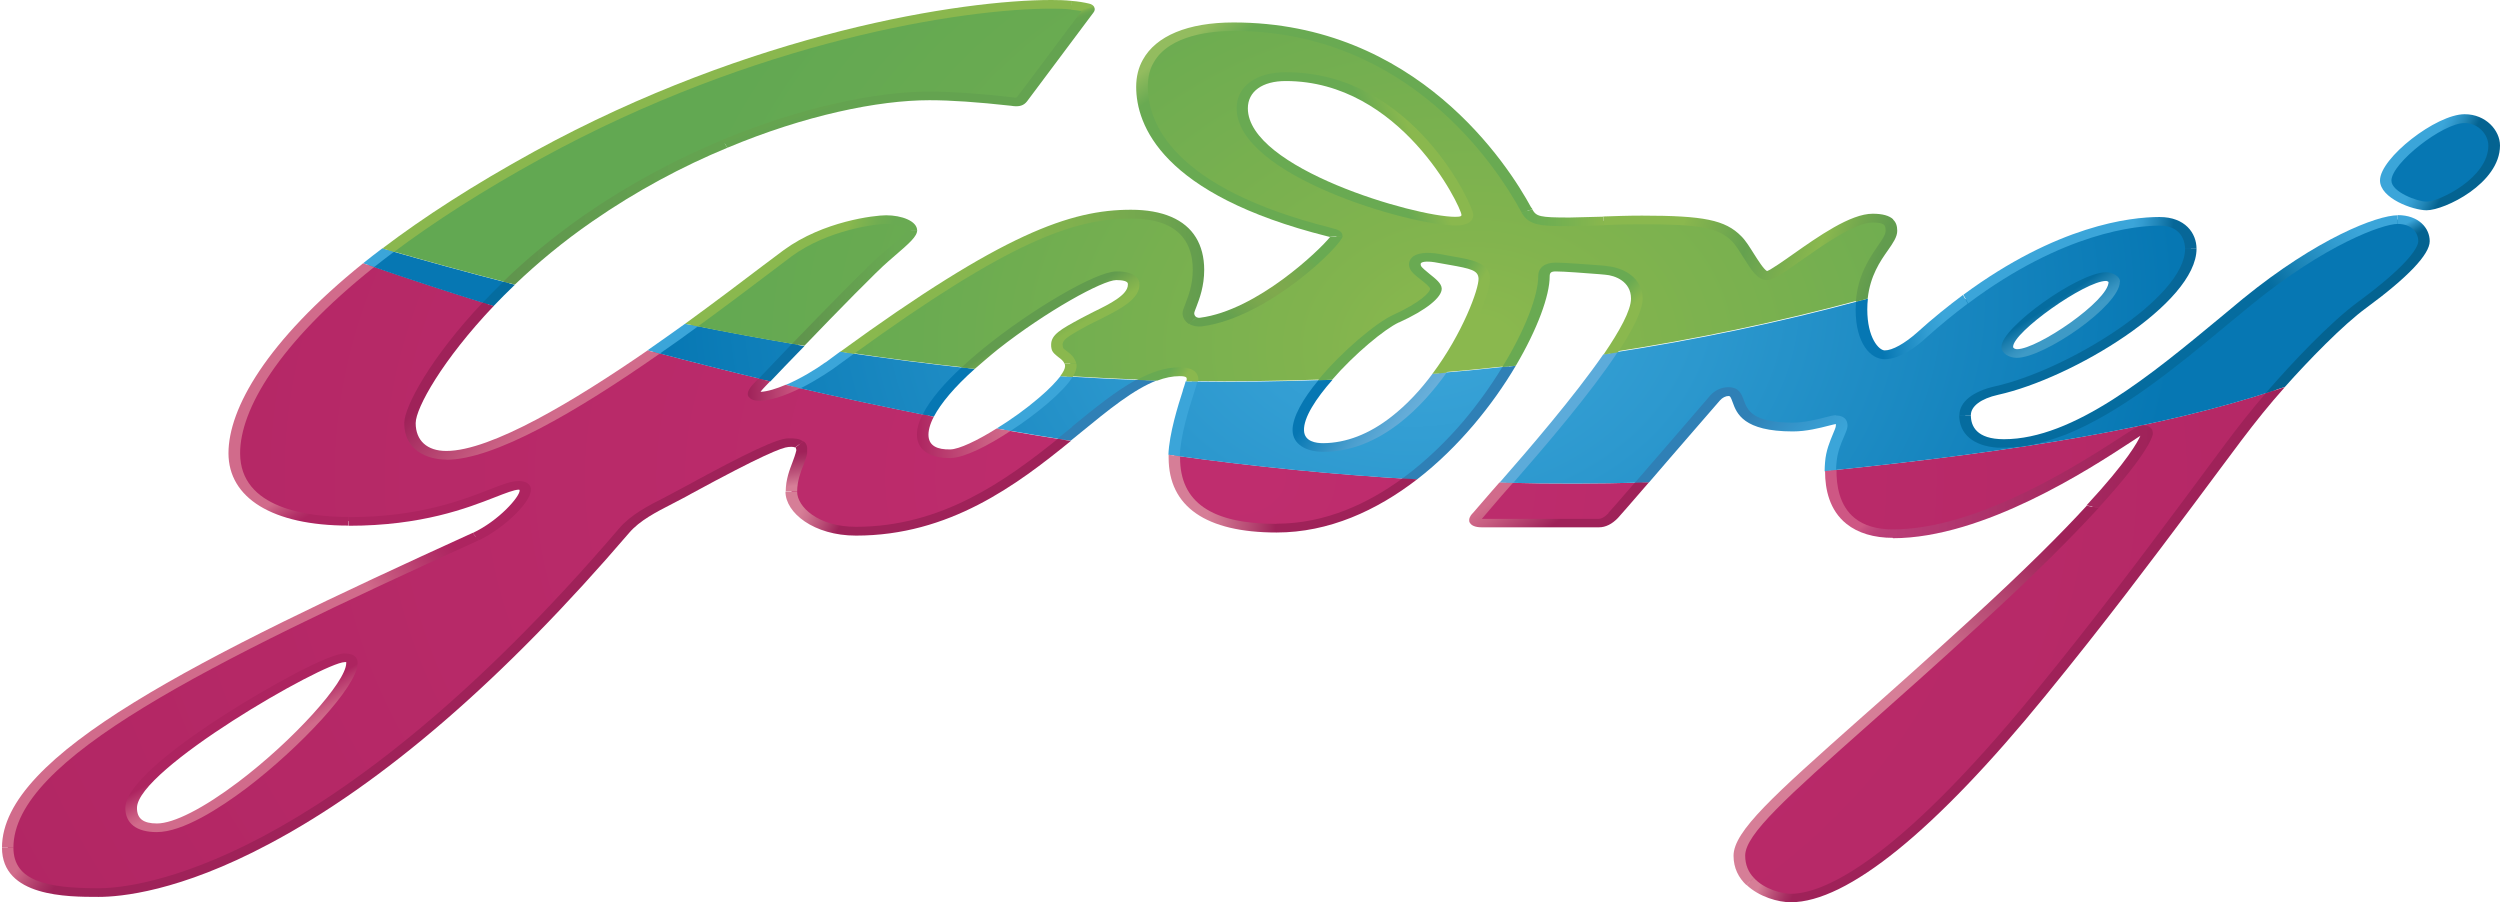 <svg width="266" height="96" viewBox="0 0 266 96" fill="none" xmlns="http://www.w3.org/2000/svg">
<path d="M101.15 48.276C98.981 48.312 98.317 47.375 98.206 46.529C98.118 45.831 98.339 45.059 98.76 44.213C94.422 43.349 89.598 42.338 84.375 41.124C82.981 41.768 81.542 42.264 80.502 42.154C80.17 42.117 79.971 41.897 80.701 41.088C80.79 40.996 81.011 40.738 81.343 40.407C77.581 39.507 73.641 38.514 69.547 37.429C61.624 42.908 52.484 48.423 47.483 48.423C45.469 48.423 43.61 47.412 43.61 45.004C43.61 43.404 46.421 38.22 51.931 32.355C47.793 31.069 43.544 29.69 39.25 28.201C29.469 36.032 24.954 43.147 24.954 48.202C24.954 54.637 32.943 55.445 37.104 55.445C48.147 55.445 53.038 51.622 55.207 51.622C57.375 51.622 53.923 55.519 50.626 57.082C23.294 69.546 0.832 80.263 0.832 90.191C0.832 94.676 6.342 94.971 10.525 94.971C14.707 94.971 35.156 93.004 66.471 56.438C67.932 54.728 70.366 53.736 72.668 52.467C74.991 51.217 82.427 47.099 83.932 47.099C85.393 47.099 85.349 47.577 85.304 48.074C85.216 48.791 84.22 50.39 84.22 52.32C84.22 54.251 86.831 56.53 91.103 56.53C100.619 56.53 107.568 51.419 113.255 46.805C111.374 46.511 109.205 46.162 106.837 45.739C104.58 47.191 102.345 48.276 101.172 48.294L101.15 48.276ZM16.677 88.077C14.796 88.077 13.955 87.305 13.955 85.963C13.955 81.569 34.249 70.005 36.661 69.987C37.281 69.987 37.458 70.171 37.458 70.538C37.48 74.068 22.652 88.077 16.699 88.077H16.677ZM124.918 48.699C124.918 51.787 126.268 56.199 135.806 56.199C141.074 56.199 145.898 54.067 149.992 50.96C142.003 50.482 133.638 49.673 124.918 48.46C124.918 48.533 124.918 48.607 124.918 48.68V48.699ZM194.763 50.077C194.74 52.669 195.581 56.788 201.402 56.788C212.888 56.788 227.184 45.812 227.87 45.72C228.335 45.665 228.423 45.812 228.423 46.162C228.423 46.548 226.808 50.905 209.988 66.292C193.169 81.679 185.047 87.709 185.047 91.018C185.047 94.327 188.787 95.54 190.513 95.54C192.24 95.54 199.587 95.228 217.07 73.829C229.53 58.552 235.439 49.121 242.056 41.511C230.105 45.445 215.056 47.982 194.763 50.059V50.077ZM160.261 51.383C159.021 52.817 157.959 54.011 157.229 54.857C157.229 54.857 156.344 55.666 157.672 55.666H170.131C170.662 55.666 171.193 55.335 171.636 54.857C171.791 54.692 173.052 53.221 174.69 51.346C170.043 51.474 165.218 51.493 160.261 51.364V51.383Z" fill="url(#paint0_radial_650_463)"/>
<path d="M253.851 19.193C253.851 17.023 259.649 12.611 262.261 12.611C264.12 12.611 265.403 14.119 265.403 15.479C265.403 19.193 259.871 21.913 258.189 21.913C257.104 21.913 253.851 20.811 253.851 19.193ZM90.128 37.521C94.377 38.146 98.693 38.716 103.008 39.176C101.105 40.922 99.556 42.669 98.759 44.231C94.422 43.367 89.597 42.356 84.374 41.143C86.034 40.371 87.606 39.36 88.225 38.9C88.867 38.422 89.487 37.963 90.106 37.521H90.128ZM257.923 25.664C257.923 26.583 256.595 28.587 251.395 32.411C248.628 34.433 244.733 38.477 242.1 41.511C230.149 45.445 215.1 47.982 194.806 50.059C194.806 49.747 194.806 49.452 194.829 49.195C195.006 47.265 195.979 45.868 195.979 45.261C195.979 44.967 195.913 44.617 195.382 44.617C194.851 44.617 192.815 45.408 190.779 45.408C183.498 45.408 185.888 41.658 183.918 41.658C183.387 41.658 182.856 41.915 182.502 42.319C182.28 42.595 177.832 47.743 174.712 51.346C170.064 51.475 165.24 51.493 160.283 51.364C163.669 47.467 168.405 41.952 171.392 37.558C180.377 36.179 189.34 34.323 198.148 31.933C198.126 32.245 198.104 32.558 198.104 32.907C198.104 36.124 199.432 37.724 200.56 37.724C201.645 37.724 203.105 36.896 204.455 35.665C216.561 24.763 226.276 23.531 229.773 23.531C232.163 23.531 233.115 25.039 233.115 26.454C233.115 31.841 220.5 39.746 212.445 41.547C210.254 42.025 209.103 43.055 209.103 44.158C209.103 45.665 210.077 47.173 213.241 47.173C221.784 47.173 231.233 38.514 239.112 32.08C246.99 25.645 253.253 23.348 255.112 23.348C256.971 23.348 257.901 24.487 257.901 25.645L257.923 25.664ZM213.595 36.878C213.595 37.319 214.104 37.595 214.613 37.595C217.114 37.595 224.97 32.227 224.97 29.966C224.97 29.635 224.461 29.414 224.085 29.414C221.452 29.414 213.595 35.113 213.595 36.878ZM113.498 40.058C116.309 40.224 119.12 40.371 121.974 40.463C119.297 41.731 116.486 44.195 113.255 46.787C111.374 46.493 109.205 46.143 106.837 45.721C109.603 43.956 112.436 41.639 113.52 40.058H113.498ZM160.57 38.992C158.092 43.128 154.462 47.614 150.036 50.978C142.047 50.5 133.682 49.691 124.962 48.478C125.028 45.684 126.533 41.658 126.821 40.591C131.513 40.665 136.249 40.591 141.029 40.426C139.347 42.411 138.086 44.434 138.152 45.812C138.196 46.952 139.214 47.614 140.808 47.596C145.92 47.596 150.191 43.827 153.179 39.691C155.635 39.488 158.114 39.249 160.57 38.974V38.992ZM41.33 26.62C45.425 27.796 49.718 28.991 54.188 30.131C53.392 30.885 52.661 31.639 51.931 32.392C47.792 31.105 43.543 29.727 39.25 28.238C39.914 27.704 40.622 27.171 41.33 26.62ZM84.95 36.694C83.445 38.257 82.117 39.636 81.365 40.426C77.602 39.525 73.663 38.532 69.569 37.448C70.963 36.474 72.313 35.517 73.619 34.58C77.337 35.334 81.121 36.032 84.95 36.676V36.694Z" fill="url(#paint1_radial_650_463)"/>
<path d="M96.967 24.524C96.967 23.898 95.772 23.365 94.289 23.365C93.028 23.365 87.827 24.009 83.821 26.932C82.383 27.98 78.466 31.068 73.575 34.598C77.293 35.352 81.077 36.05 84.906 36.694C88.358 33.127 92.829 28.568 94.001 27.538C95.949 25.884 96.945 25.075 96.945 24.524H96.967ZM107.922 10.828C108.386 10.883 108.541 10.828 108.74 10.57C109.006 10.221 115.822 1.121 115.822 1.121C115.933 0.974 115.867 0.864 115.712 0.827C115.557 0.79 114.362 0.459 111.883 0.459C101.703 0.459 79.528 4.265 57.198 16.49C50.957 19.909 45.668 23.329 41.308 26.601C45.403 27.777 49.696 28.973 54.166 30.112C56.578 27.796 59.389 25.443 62.62 23.182C75.213 14.449 89.819 10.166 98.892 10.166C102.699 10.166 107.236 10.736 107.922 10.809V10.828ZM199.255 23.2C195.847 23.2 189.208 29.322 188.012 29.322C187.039 29.322 185.91 26.527 184.804 25.406C183.21 23.788 180.997 23.402 174.734 23.402C171.614 23.402 169.799 23.604 166.988 23.604C163.802 23.604 163.049 23.512 162.452 22.446C161.854 21.398 152.515 2.849 131.225 2.849C126.489 2.849 121.488 4.412 121.488 9.228C121.488 14.045 125.316 20.663 141.427 24.707C141.826 24.818 142.224 24.855 142.224 25.093C142.224 25.608 134.633 33.348 127.751 34.249C126.954 34.359 126.423 33.844 126.423 33.293C126.423 32.741 127.485 31.142 127.485 28.66C127.485 26.178 126.489 22.722 120.293 22.722C114.096 22.722 107.435 24.873 90.084 37.484C94.333 38.109 98.649 38.679 102.964 39.139C108.364 34.194 116.619 29.34 118.721 29.303C120.005 29.285 120.536 29.689 120.58 30.112C120.78 31.84 117.46 33.072 115.402 34.175C113.012 35.48 112.215 35.885 112.458 36.988C112.591 37.594 113.764 37.76 113.897 38.808C113.941 39.12 113.764 39.525 113.432 40.003C116.243 40.168 119.053 40.315 121.908 40.407C123.103 39.837 124.276 39.506 125.427 39.506C126.423 39.506 126.799 39.819 126.799 40.297C126.799 40.334 126.777 40.426 126.755 40.536C131.447 40.609 136.182 40.536 140.963 40.37C143.441 37.447 146.872 34.598 148.509 33.844C151.253 32.594 152.78 31.344 152.736 30.645C152.714 29.928 150.744 28.991 150.545 28.292C150.324 27.483 151.187 27.061 153.09 27.428C155.835 27.943 157.826 28.017 157.893 29.542C157.937 30.774 156.189 35.407 153.09 39.653C155.547 39.451 158.025 39.212 160.482 38.937C162.85 34.984 164.178 31.344 164.178 29.322C164.178 28.881 164.377 28.347 165.439 28.347C166.501 28.347 169.467 28.586 170.773 28.678C172.189 28.789 174.048 29.671 174.048 31.675C174.048 32.943 172.941 35.039 171.282 37.502C180.267 36.124 189.23 34.267 198.038 31.877C198.414 27.63 201.202 25.884 201.202 24.487C201.202 23.531 200.693 23.145 199.188 23.145L199.255 23.2ZM154.861 23.512C150.147 23.512 132.177 18.236 132.177 11.489C132.177 9.357 134.102 8.125 136.824 8.125C149.726 8.125 156.144 21.95 156.144 22.814C156.144 23.255 155.79 23.494 154.883 23.494L154.861 23.512Z" fill="url(#paint2_radial_650_463)"/>
<path d="M87.804 38.569C86.853 39.268 85.193 40.279 83.6 40.959C84.109 41.088 84.64 41.198 85.149 41.327C87.074 40.371 88.623 39.249 88.668 39.231C89.42 38.68 90.15 38.147 90.859 37.632C90.372 37.558 89.885 37.485 89.398 37.411C88.889 37.779 88.358 38.165 87.827 38.569H87.804Z" fill="#3BA5D9"/>
<path d="M195.359 44.176C195.093 44.176 194.717 44.268 194.163 44.415C193.3 44.636 191.995 44.966 190.755 44.966C186.418 44.966 185.931 43.643 185.532 42.558C185.311 41.952 185.046 41.198 183.895 41.198C183.165 41.198 182.456 41.529 181.969 42.08L179.292 45.187C177.743 46.989 175.618 49.434 173.936 51.382C174.423 51.382 174.932 51.364 175.441 51.346C176.835 49.728 178.539 47.742 180.332 45.683L183.01 42.595C183.253 42.319 183.607 42.135 183.917 42.135C184.072 42.135 184.138 42.191 184.36 42.816C184.78 43.974 185.488 45.904 190.755 45.904C192.216 45.904 193.632 45.536 194.562 45.297C194.85 45.224 195.204 45.132 195.336 45.114C195.336 45.15 195.336 45.205 195.336 45.297C195.336 45.463 195.181 45.812 195.027 46.18C194.717 46.934 194.274 47.945 194.186 49.195C194.163 49.507 194.141 49.82 194.141 50.151C194.54 50.114 194.96 50.077 195.359 50.04C195.359 49.746 195.381 49.489 195.403 49.25C195.491 48.11 195.89 47.154 196.199 46.474C196.399 45.977 196.576 45.61 196.576 45.316C196.576 44.305 195.735 44.213 195.359 44.213V44.176Z" fill="url(#paint3_linear_650_463)"/>
<path d="M152.424 39.764C151.185 41.437 149.724 43.036 148.042 44.342C145.674 46.199 143.218 47.136 140.783 47.154C140.031 47.154 138.791 46.989 138.747 45.812C138.681 44.452 140.009 42.411 141.779 40.408C141.27 40.426 140.761 40.444 140.274 40.463C138.637 42.43 137.486 44.415 137.53 45.831C137.574 47.21 138.858 48.074 140.805 48.074C143.594 48.074 146.338 47.026 148.949 44.985C150.853 43.496 152.535 41.603 153.929 39.636C153.442 39.672 152.955 39.727 152.446 39.764H152.424Z" fill="url(#paint4_linear_650_463)"/>
<path d="M98.162 44.103C98.56 44.176 98.958 44.25 99.357 44.342C100.109 42.908 101.57 41.161 103.716 39.249C103.23 39.194 102.765 39.139 102.3 39.102C100.596 40.665 99.003 42.448 98.162 44.121V44.103Z" fill="#0677B3"/>
<path d="M68.903 37.282C69.346 37.393 69.788 37.522 70.187 37.632C71.559 36.694 72.909 35.72 74.259 34.727C73.794 34.635 73.351 34.543 72.886 34.451C71.603 35.371 70.253 36.327 68.881 37.282H68.903Z" fill="#3BA5D9"/>
<path d="M112.835 40.021C112.393 40.591 111.662 41.381 110.534 42.337C109.162 43.514 107.568 44.654 106.041 45.591C106.55 45.683 107.037 45.775 107.524 45.849C109.007 44.893 110.401 43.826 111.441 42.944C112.747 41.823 113.654 40.867 114.119 40.113C113.676 40.076 113.234 40.058 112.813 40.021H112.835Z" fill="#3BA5D9"/>
<path d="M114.093 45.408C113.584 45.831 113.053 46.254 112.522 46.676C113.009 46.75 113.473 46.823 113.916 46.897C114.27 46.603 114.624 46.327 114.978 46.033C117.944 43.606 120.622 41.419 123.078 40.481C122.348 40.463 121.64 40.444 120.909 40.407C118.74 41.584 116.505 43.404 114.071 45.389L114.093 45.408Z" fill="#2F80B6"/>
<path d="M51.333 32.208C51.732 32.337 52.108 32.447 52.506 32.576C53.214 31.822 53.989 31.069 54.786 30.296C54.365 30.186 53.967 30.076 53.546 29.984C52.772 30.738 52.041 31.491 51.333 32.227V32.208Z" fill="#056C9F"/>
<path d="M209.699 44.176C209.699 43.22 210.783 42.411 212.598 42.007C220.565 40.242 233.711 32.264 233.711 26.473H232.493C232.493 31.712 219.879 39.415 212.266 41.106C209.898 41.639 208.482 42.779 208.482 44.158H209.721L209.699 44.176Z" fill="url(#paint5_linear_650_463)"/>
<path d="M208.882 31.363C207.31 32.54 205.651 33.863 203.969 35.389C202.663 36.547 201.357 37.283 200.538 37.283C199.919 37.283 198.679 35.959 198.679 32.926C198.679 32.521 198.702 32.135 198.746 31.767C198.325 31.878 197.905 32.007 197.484 32.117C197.484 32.374 197.44 32.65 197.44 32.926C197.44 36.547 199.034 38.22 200.516 38.22C202.176 38.22 203.969 36.841 204.876 35.996C206.425 34.599 207.93 33.385 209.369 32.301L208.86 31.381L208.882 31.363Z" fill="url(#paint6_linear_650_463)"/>
<path d="M209.411 32.282C219.591 24.671 227.403 24.009 229.771 24.009C232.36 24.009 232.493 26.068 232.493 26.473H233.71C233.71 24.8 232.493 23.09 229.771 23.09C226.629 23.09 218.883 23.991 208.902 31.363L209.411 32.282Z" fill="url(#paint7_linear_650_463)"/>
<path d="M225.569 29.984C225.569 29.377 224.772 28.973 224.064 28.973C221.165 28.973 212.955 34.819 212.955 36.896C212.955 37.631 213.796 38.073 214.592 38.073C217.491 38.073 225.547 32.539 225.547 29.984H225.569ZM214.194 36.896C214.194 35.333 221.851 29.892 224.086 29.892C224.175 29.892 224.33 29.965 224.352 30.002C224.352 31.988 216.805 37.153 214.614 37.153C214.459 37.153 214.194 37.08 214.194 36.896Z" fill="url(#paint8_linear_650_463)"/>
<path d="M262.238 12.152C259.206 12.152 253.231 16.822 253.231 19.193C253.231 21.105 256.75 22.373 258.188 22.373C260.091 22.373 266 19.524 266 15.48C266 13.88 264.495 12.152 262.238 12.152ZM258.166 21.454C257.259 21.454 254.448 20.443 254.448 19.212C254.448 17.373 259.892 13.09 262.238 13.09C263.721 13.09 264.761 14.358 264.761 15.48C264.761 18.917 259.56 21.454 258.166 21.454Z" fill="url(#paint9_linear_650_463)"/>
<path d="M159.551 51.364C160.038 51.364 160.525 51.401 160.989 51.401C164.486 47.393 169.222 41.859 172.121 37.466C171.612 37.539 171.103 37.631 170.594 37.705C167.518 42.154 162.738 47.724 159.529 51.382L159.551 51.364Z" fill="#5CABDA"/>
<path d="M38.629 28.017C39.006 28.146 39.404 28.293 39.802 28.421C40.488 27.87 41.197 27.337 41.927 26.785C41.506 26.675 41.108 26.546 40.688 26.418C39.979 26.951 39.293 27.484 38.629 28.017Z" fill="#3BA5D9"/>
<path d="M84.262 36.584C82.735 38.183 81.43 39.544 80.721 40.297C81.142 40.389 81.54 40.481 81.961 40.592C82.757 39.746 84.085 38.367 85.59 36.823C85.148 36.749 84.727 36.676 84.284 36.602L84.262 36.584Z" fill="#0B70A6"/>
<path d="M125.867 41.529C125.336 43.165 124.406 46.143 124.318 48.386C124.738 48.441 125.137 48.496 125.535 48.552C125.579 46.401 126.531 43.367 127.062 41.75C127.239 41.143 127.35 40.812 127.394 40.591C126.974 40.591 126.575 40.591 126.155 40.573C126.088 40.812 125.978 41.18 125.845 41.547L125.867 41.529Z" fill="#3BA5D9"/>
<path d="M159.841 39.066C158.69 40.959 157.296 42.926 155.702 44.82C154.197 46.584 151.984 48.883 149.196 50.923C149.727 50.941 150.258 50.997 150.767 51.015C155.215 47.577 158.823 43.073 161.279 38.919C160.792 38.974 160.328 39.029 159.841 39.066Z" fill="#2F80B6"/>
<path d="M208.46 44.176C208.46 46.18 209.965 47.449 212.532 47.632C215.188 47.669 216.892 47.32 219.813 46.235C225.722 43.864 231.697 38.937 237.119 34.433L239.554 32.429C247.432 25.995 253.54 23.825 255.111 23.825V22.906C252.943 22.906 246.569 25.333 238.646 31.786L236.212 33.808C228.909 39.856 220.632 46.732 213.218 46.732C210.297 46.732 209.699 45.334 209.699 44.176H208.46Z" fill="url(#paint10_linear_650_463)"/>
<path d="M255.114 23.826C256.618 23.826 257.304 24.763 257.304 25.664C257.304 26.069 256.84 27.741 250.953 32.08C247.987 34.249 243.938 38.514 241.061 41.842C241.769 41.621 242.433 41.382 243.119 41.162C245.575 38.404 249.271 34.58 251.794 32.742C256.198 29.506 258.522 27.061 258.522 25.664C258.522 24.267 257.349 22.888 255.114 22.888V23.807V23.826Z" fill="url(#paint11_linear_650_463)"/>
<path d="M101.125 47.817C99.687 47.853 98.912 47.412 98.802 46.493C98.735 45.886 98.934 45.151 99.355 44.342C98.957 44.25 98.558 44.177 98.16 44.103C97.717 44.967 97.496 45.813 97.584 46.566C97.739 47.964 99.067 48.773 101.147 48.736C102.652 48.699 105.175 47.394 107.521 45.849C107.034 45.776 106.547 45.684 106.038 45.592C103.958 46.897 102.033 47.798 101.125 47.817Z" fill="url(#paint12_linear_650_463)"/>
<path d="M79.661 42.209C79.794 42.43 80.082 42.577 80.414 42.614C81.786 42.761 83.578 42.08 85.15 41.308C84.618 41.18 84.109 41.069 83.6 40.941C82.605 41.364 81.653 41.658 80.923 41.694C80.989 41.602 81.055 41.511 81.188 41.364C81.277 41.253 81.564 40.977 81.941 40.573C81.52 40.463 81.122 40.371 80.701 40.279C80.436 40.555 80.259 40.757 80.17 40.83C79.617 41.437 79.44 41.878 79.639 42.209H79.661Z" fill="url(#paint13_linear_650_463)"/>
<path d="M36.661 69.528C35.045 69.528 28.849 72.892 24.002 75.98C20.018 78.517 13.335 83.205 13.335 85.963C13.335 87.617 14.53 88.536 16.677 88.536C19.443 88.536 23.382 85.999 26.215 83.867C31.814 79.62 38.077 73.02 38.055 70.539C38.055 70.337 38.011 70.024 37.701 69.785C37.457 69.601 37.103 69.528 36.639 69.528H36.661ZM36.838 70.557C36.838 72.561 31.172 78.811 25.352 83.205C21.656 85.999 18.491 87.617 16.699 87.617C15.238 87.617 14.574 87.103 14.574 85.963C14.574 81.882 34.359 70.502 36.683 70.447C36.683 70.447 36.771 70.447 36.838 70.447C36.838 70.484 36.838 70.539 36.838 70.539V70.557Z" fill="url(#paint14_linear_650_463)"/>
<path d="M47.482 48.919C52.572 48.919 61.292 43.846 70.188 37.632C69.768 37.522 69.325 37.411 68.905 37.282C61.115 42.651 52.262 47.982 47.482 47.982C45.446 47.982 44.229 46.879 44.229 45.022C44.229 43.404 47.084 38.294 52.528 32.558C52.13 32.448 51.753 32.319 51.355 32.19C45.822 38.055 43.012 43.276 43.012 45.022C43.012 47.89 45.424 48.901 47.504 48.901L47.482 48.919Z" fill="url(#paint15_linear_650_463)"/>
<path d="M1.428 90.191C1.428 80.778 21.943 70.686 50.934 57.486L50.293 56.696C20.97 70.061 0.211 80.282 0.211 90.191H1.428Z" fill="url(#paint16_linear_650_463)"/>
<path d="M37.102 55.004C32.786 55.004 25.549 54.122 25.549 48.221C25.549 43.625 29.555 36.584 39.801 28.421C39.403 28.293 39.027 28.145 38.629 28.017C28.338 36.308 24.31 43.478 24.31 48.221C24.31 52.964 28.957 55.923 37.079 55.923V55.004H37.102Z" fill="url(#paint17_linear_650_463)"/>
<path d="M50.955 57.486C53.677 56.199 56.93 53.092 56.443 51.806C56.288 51.401 55.824 51.18 55.204 51.18C54.385 51.18 53.411 51.566 52.039 52.1C49.251 53.184 44.581 55.023 37.101 55.023V55.942C44.891 55.942 49.738 54.048 52.615 52.927C53.788 52.467 54.739 52.1 55.204 52.1C55.27 52.1 55.292 52.136 55.292 52.191C55.292 52.853 53.102 55.39 50.291 56.714" fill="#AD2460"/>
<path d="M83.575 52.32C83.575 54.563 86.585 56.989 91.078 56.989C100.992 56.989 108.163 51.621 113.939 46.915C113.496 46.842 113.031 46.768 112.544 46.695C107.012 51.144 100.196 56.052 91.078 56.052C86.984 56.052 84.815 53.883 84.815 52.32H83.575Z" fill="url(#paint18_linear_650_463)"/>
<path d="M0.211 90.191C0.211 95.431 7.16 95.431 10.502 95.431C12.759 95.431 19.066 94.897 28.649 89.787C40.754 83.371 53.634 72.23 66.957 56.678C68.064 55.391 69.768 54.508 71.56 53.589L72.999 52.836L73.53 52.541C81.099 48.423 83.201 47.614 83.887 47.559C84.418 47.504 84.551 47.596 84.595 47.614L85.458 46.971C85.06 46.677 84.706 46.64 83.887 46.64C82.758 46.64 79.638 48.074 72.822 51.806L72.268 52.1L70.852 52.854C68.927 53.828 67.134 54.766 65.895 56.2C34.713 92.655 14.264 94.511 10.502 94.511C5.058 94.511 1.428 93.776 1.428 90.191H0.211Z" fill="url(#paint19_linear_650_463)"/>
<path d="M135.806 55.74C128.901 55.74 125.559 53.442 125.559 48.699C125.559 48.662 125.559 48.607 125.559 48.552C125.161 48.496 124.74 48.441 124.342 48.386C124.342 48.478 124.342 48.589 124.342 48.699C124.342 53.901 128.303 56.659 135.828 56.659C141.383 56.659 146.473 54.324 150.788 50.997C150.279 50.978 149.748 50.923 149.217 50.905C145.61 53.534 141.051 55.721 135.85 55.721L135.806 55.74Z" fill="url(#paint20_linear_650_463)"/>
<path d="M171.15 54.599C170.729 55.041 170.353 55.206 170.132 55.206H157.672C157.672 55.206 157.694 55.169 157.716 55.151L159.775 52.743C160.151 52.32 160.549 51.86 160.97 51.382C160.483 51.382 160.018 51.364 159.531 51.346C159.266 51.658 159 51.952 158.757 52.228C158.757 52.228 156.743 54.563 156.721 54.581C156.61 54.691 156.322 54.986 156.322 55.335C156.322 55.445 156.322 55.537 156.411 55.647C156.544 55.868 156.876 56.107 157.672 56.107H170.132C170.84 56.107 171.526 55.758 172.146 55.114C172.301 54.949 173.606 53.46 175.443 51.327C174.956 51.327 174.447 51.346 173.938 51.364C172.433 53.092 171.283 54.434 171.128 54.581L171.15 54.599Z" fill="url(#paint21_linear_650_463)"/>
<path d="M201.423 56.328C199.697 56.328 198.325 55.924 197.351 55.133C195.691 53.81 195.382 51.585 195.404 50.004C195.005 50.041 194.585 50.078 194.187 50.115V50.17C194.187 52.063 194.651 54.288 196.466 55.74C197.683 56.715 199.365 57.229 201.445 57.229V56.292L201.423 56.328Z" fill="url(#paint22_linear_650_463)"/>
<path d="M84.817 52.321C84.817 51.181 85.193 50.206 85.503 49.434C85.702 48.919 85.813 48.607 85.879 48.221V47.964C85.901 47.596 85.879 47.228 85.503 46.952L85.082 47.265L84.64 47.596C84.64 47.596 84.728 47.761 84.728 47.89C84.728 48 84.662 48.129 84.64 48.258C84.618 48.368 84.485 48.736 84.33 49.158C84.02 49.967 83.6 51.034 83.6 52.302H84.839L84.817 52.321Z" fill="url(#paint23_linear_650_463)"/>
<path d="M186.596 93.389C186.042 92.801 185.688 92.029 185.688 91.036C185.688 88.775 190.092 84.841 198.9 77.028C202.242 74.068 206.026 70.704 210.497 66.604C216.494 61.126 220.544 57.045 223.288 54.048L222.027 53.809C219.327 56.751 215.365 60.721 209.545 66.034C205.075 70.115 201.313 73.48 197.949 76.439C188.676 84.675 184.449 88.444 184.449 91.055C184.449 92.378 185.002 93.408 185.821 94.18L186.596 93.408V93.389Z" fill="url(#paint24_linear_650_463)"/>
<path d="M185.819 94.143C187.169 95.43 189.205 96 190.533 96C196.53 96 205.892 88.426 217.599 74.068C224.017 66.218 228.93 59.637 233.289 53.828C237.516 48.202 239.707 45.004 243.115 41.18C242.451 41.4 241.765 41.621 241.057 41.86C237.937 45.481 236.011 48.313 232.205 53.386C227.867 59.196 222.954 65.777 216.559 73.609C201.288 92.305 193.698 95.099 190.533 95.099C189.648 95.099 187.722 94.64 186.594 93.39L185.819 94.162V94.143Z" fill="url(#paint25_linear_650_463)"/>
<path d="M223.288 54.03C228.954 47.835 229.064 46.199 229.064 46.18C229.064 45.996 229.064 45.647 228.71 45.427C228.378 45.206 227.936 45.261 227.803 45.279C227.537 45.335 227.316 45.445 225.878 46.364C221.695 49.085 210.585 56.328 201.401 56.328V57.266C211.05 57.266 222.403 49.857 226.674 47.063C227.073 46.805 227.471 46.548 227.737 46.364C227.471 46.971 226.409 49.011 222.005 53.773L223.266 54.012L223.288 54.03Z" fill="url(#paint26_linear_650_463)"/>
<path d="M170.907 28.292L170.309 28.237C168.782 28.127 166.481 27.943 165.529 27.943C164.356 27.943 163.67 28.476 163.67 29.377C163.67 31.399 162.298 35.076 159.841 39.065C160.328 39.01 160.793 38.955 161.28 38.918C163.581 35.021 164.887 31.454 164.887 29.395C164.887 29.009 165.042 28.88 165.529 28.88C166.414 28.88 168.782 29.064 170.198 29.175L170.796 29.23C171.814 29.303 173.54 29.928 173.54 31.767C173.54 33.017 172.345 35.186 170.619 37.723C171.128 37.65 171.637 37.576 172.146 37.484C173.717 35.094 174.78 33.035 174.78 31.767C174.78 29.597 172.788 28.458 170.929 28.311L170.907 28.292Z" fill="url(#paint27_linear_650_463)"/>
<path d="M136.822 7.684C133.635 7.684 131.577 9.192 131.577 11.508C131.577 18.678 149.99 23.991 154.881 23.991C156.518 23.991 156.762 23.273 156.762 22.851C156.762 21.931 150.366 7.684 136.822 7.684ZM154.859 23.071C150.521 23.071 132.772 17.887 132.772 11.526C132.772 9.725 134.321 8.622 136.8 8.622C149.038 8.622 155.412 21.931 155.5 22.851C155.5 22.961 155.5 23.071 154.836 23.071H154.859Z" fill="url(#paint28_linear_650_463)"/>
<path d="M125.494 39.084C123.989 39.084 122.484 39.599 120.957 40.426C121.687 40.463 122.396 40.481 123.126 40.499C123.945 40.187 124.741 40.022 125.516 40.022C126.291 40.022 126.268 40.205 126.268 40.352C126.268 40.389 126.246 40.463 126.224 40.573C126.622 40.573 127.043 40.573 127.463 40.592C127.508 40.499 127.508 40.408 127.508 40.352C127.508 40.058 127.375 39.084 125.538 39.084H125.494Z" fill="url(#paint29_linear_650_463)"/>
<path d="M148.863 34.304C151.74 32.999 153.422 31.638 153.4 30.701C153.378 30.149 152.758 29.671 152.094 29.138C151.74 28.844 151.253 28.458 151.187 28.274C151.142 28.127 151.142 28.017 151.231 27.962C151.408 27.833 151.961 27.759 152.979 27.962L154.218 28.182C156.52 28.587 157.273 28.77 157.317 29.634C157.361 30.719 155.635 35.462 152.404 39.782C152.891 39.746 153.4 39.709 153.887 39.654C156.896 35.444 158.6 30.94 158.534 29.598C158.468 27.943 156.609 27.631 154.462 27.263L153.267 27.042C151.585 26.73 150.766 27.006 150.368 27.281C149.969 27.576 149.837 27.998 149.969 28.458C150.102 28.918 150.633 29.34 151.187 29.763C151.541 30.039 152.138 30.517 152.16 30.719C152.182 31.087 151.12 32.19 148.221 33.514C146.451 34.322 142.777 37.374 140.232 40.463C140.741 40.444 141.228 40.426 141.737 40.407C144.127 37.65 147.336 35.003 148.841 34.304H148.863Z" fill="url(#paint30_linear_650_463)"/>
<path d="M97.585 24.524C97.585 23.513 95.926 22.906 94.288 22.906C93.049 22.906 87.605 23.531 83.4 26.601L81.142 28.293C79.151 29.8 76.229 32.025 72.888 34.451C73.352 34.543 73.795 34.635 74.26 34.727C76.893 32.815 79.505 30.848 82.005 28.954L84.241 27.263C88.114 24.432 93.226 23.825 94.288 23.825C95.505 23.825 96.346 24.212 96.346 24.524H97.585Z" fill="url(#paint31_linear_650_463)"/>
<path d="M96.348 24.524C96.348 24.855 95.374 25.682 94.046 26.822L93.582 27.226C92.342 28.274 87.761 32.98 84.287 36.565C84.729 36.639 85.172 36.712 85.592 36.786C89.001 33.238 93.338 28.807 94.511 27.814L94.976 27.41C96.768 25.866 97.587 25.167 97.587 24.487H96.348V24.524Z" fill="url(#paint32_linear_650_463)"/>
<path d="M76.849 14.891C72.002 16.913 66.978 19.56 62.198 22.869C58.901 25.167 56.001 27.575 53.545 29.965C53.965 30.076 54.386 30.168 54.784 30.278C57.152 28.017 59.919 25.7 63.039 23.549C67.731 20.296 72.644 17.685 77.402 15.718L76.849 14.891Z" fill="url(#paint33_linear_650_463)"/>
<path d="M127.308 33.752C127.153 33.66 127.065 33.495 127.065 33.329C127.065 33.219 127.197 32.906 127.308 32.612C127.64 31.748 128.127 30.443 128.127 28.715C128.127 27.355 127.817 26.196 127.242 25.259C126.069 23.347 123.701 22.317 120.337 22.317C113.897 22.317 106.704 24.836 89.398 37.429C89.885 37.502 90.372 37.576 90.859 37.65C107.39 25.663 114.273 23.255 120.315 23.255C122.948 23.255 124.785 23.917 125.847 25.24C126.556 26.123 126.91 27.281 126.91 28.715C126.91 30.333 126.423 31.546 126.113 32.355C125.936 32.796 125.825 33.09 125.825 33.348C125.825 33.789 126.091 34.212 126.511 34.487L127.308 33.77V33.752Z" fill="url(#paint34_linear_650_463)"/>
<path d="M126.509 34.451C126.885 34.69 127.372 34.782 127.881 34.727C135.029 33.789 142.864 25.958 142.864 25.112L141.514 25.223C140.451 26.565 133.768 33.017 127.682 33.808C127.527 33.826 127.416 33.808 127.306 33.734L126.509 34.451Z" fill="url(#paint35_linear_650_463)"/>
<path d="M201.446 23.347C201.025 22.942 200.295 22.74 199.255 22.74C196.887 22.74 193.479 25.148 190.735 27.079C189.717 27.796 188.455 28.678 188.013 28.844C187.658 28.66 187.039 27.667 186.64 27.042C186.198 26.343 185.755 25.608 185.268 25.13C183.564 23.402 181.285 22.942 174.712 22.942C173.074 22.942 171.813 22.998 170.596 23.034L170.662 23.954C171.879 23.898 173.119 23.862 174.712 23.862C180.886 23.862 182.856 24.229 184.295 25.682C184.693 26.086 185.113 26.785 185.534 27.447C186.353 28.752 187.017 29.8 187.99 29.8C188.632 29.8 189.385 29.303 191.576 27.759C193.877 26.141 197.352 23.678 199.233 23.678C200.516 23.678 200.627 23.935 200.627 24.56C200.627 24.983 200.251 25.516 199.764 26.215C198.923 27.465 197.661 29.267 197.462 32.116C197.883 32.006 198.303 31.895 198.724 31.767C198.989 29.34 200.052 27.796 200.87 26.638C201.424 25.847 201.866 25.204 201.866 24.56C201.866 24.046 201.734 23.641 201.424 23.365L201.446 23.347Z" fill="url(#paint36_linear_650_463)"/>
<path d="M170.618 23.053L167.011 23.145C163.78 23.145 163.47 23.035 163.027 22.263L161.898 22.631C162.695 24.009 163.957 24.065 166.988 24.065L170.662 23.973L170.596 23.053H170.618Z" fill="url(#paint37_linear_650_463)"/>
<path d="M121.245 30.112C121.179 29.524 120.471 28.844 118.744 28.881C116.576 28.917 109.759 32.907 104.625 37.08C104.404 37.264 104.182 37.447 103.961 37.631C103.408 38.091 102.855 38.587 102.301 39.102C102.766 39.157 103.253 39.194 103.718 39.249C104.094 38.918 104.47 38.587 104.891 38.238C105.311 37.87 105.754 37.521 106.174 37.172C111.397 33.054 117.328 29.818 118.766 29.8C119.497 29.8 119.984 29.928 120.006 30.186C120.006 30.223 120.006 30.259 120.006 30.296C120.006 31.381 118.058 32.355 116.354 33.182L115.071 33.844L115.004 33.881C112.858 35.039 111.84 35.609 111.84 36.675C111.84 36.822 111.84 36.951 111.884 37.117C111.972 37.521 112.326 37.76 112.614 37.999C112.88 38.201 113.145 38.385 113.256 38.697H114.517C114.362 37.999 113.853 37.613 113.477 37.337C113.256 37.172 113.101 37.061 113.101 36.969C112.924 36.216 113.278 35.977 115.712 34.635L115.779 34.598L117.04 33.973C119.076 32.943 121.422 31.804 121.223 30.112H121.245Z" fill="url(#paint38_linear_650_463)"/>
<path d="M113.323 38.918C113.323 38.918 113.323 38.955 113.323 38.974C113.323 39.194 113.168 39.543 112.814 40.021C113.234 40.058 113.677 40.077 114.12 40.113C114.452 39.617 114.584 39.176 114.54 38.826C114.54 38.79 114.54 38.734 114.54 38.698H113.279C113.279 38.698 113.323 38.826 113.323 38.918Z" fill="url(#paint39_linear_650_463)"/>
<path d="M162.938 22.116C160.437 17.483 150.699 2.39 131.247 2.39C126.378 2.39 122.992 3.824 121.598 6.361C121.133 7.188 120.889 8.163 120.889 9.229C120.889 13.273 123.545 20.7 141.25 25.149L141.471 25.204C141.471 25.204 141.471 25.204 141.493 25.204L142.843 25.094C142.843 24.543 142.179 24.395 141.825 24.304L141.648 24.248C124.652 19.983 122.129 12.998 122.129 9.211C122.129 8.181 122.35 7.317 122.771 6.618C124.452 3.677 129.033 3.291 131.247 3.291C149.947 3.291 159.352 17.943 161.809 22.447L161.92 22.631L163.048 22.263L162.96 22.098L162.938 22.116Z" fill="url(#paint40_linear_650_463)"/>
<path d="M116.44 0.772C116.352 0.589 116.153 0.442 115.887 0.386C115.356 0.258 114.714 0.147 113.962 0.092V1.03C114.426 1.067 114.781 1.14 115.068 1.177C112.656 4.394 108.429 10.075 108.208 10.332C108.208 10.332 108.164 10.369 108.141 10.387C108.097 10.387 107.986 10.387 107.986 10.387L107.721 10.35C104.18 9.946 101.192 9.744 98.891 9.744C93.27 9.744 85.28 11.38 76.849 14.891L77.402 15.719C85.657 12.262 93.447 10.663 98.891 10.663C101.148 10.663 104.069 10.865 107.544 11.251L107.832 11.288C108.164 11.325 108.429 11.306 108.65 11.233C108.894 11.159 109.093 11.012 109.27 10.792C109.536 10.442 116.086 1.692 116.352 1.324C116.485 1.159 116.529 0.938 116.418 0.754L116.44 0.772Z" fill="url(#paint41_linear_650_463)"/>
<path d="M57.55 16.876C80.522 4.283 102.52 0.919 111.881 0.919C112.744 0.919 113.408 0.938 113.983 1.011V0.092C113.297 0.018 112.611 0 111.881 0C102.365 0 80.079 3.401 56.842 16.123C50.38 19.671 45.046 23.127 40.687 26.436C41.107 26.565 41.505 26.675 41.926 26.803C46.175 23.623 51.331 20.296 57.55 16.876Z" fill="#8AB74E"/>
<defs>
<radialGradient id="paint0_radial_650_463" cx="0" cy="0" r="1" gradientUnits="userSpaceOnUse" gradientTransform="translate(131.403 50.849) scale(192.213 144.855)">
<stop stop-color="#BF2D6E"/>
<stop offset="0.99" stop-color="#AD2460"/>
</radialGradient>
<radialGradient id="paint1_radial_650_463" cx="0" cy="0" r="1" gradientUnits="userSpaceOnUse" gradientTransform="translate(150.444 31.824) scale(81.638 61.524)">
<stop offset="0.06" stop-color="#3BA5D9"/>
<stop offset="0.38" stop-color="#2C98CE"/>
<stop offset="0.99" stop-color="#0677B3"/>
<stop offset="1" stop-color="#0677B3"/>
</radialGradient>
<radialGradient id="paint2_radial_650_463" cx="0" cy="0" r="1" gradientUnits="userSpaceOnUse" gradientTransform="translate(156.498 36.903) scale(103.577 78.058)">
<stop offset="0.04" stop-color="#8AB84E"/>
<stop offset="0.15" stop-color="#82B44E"/>
<stop offset="0.57" stop-color="#6AAB51"/>
<stop offset="0.83" stop-color="#62A852"/>
</radialGradient>
<linearGradient id="paint3_linear_650_463" x1="183.474" y1="46.768" x2="189.392" y2="52.745" gradientUnits="userSpaceOnUse">
<stop stop-color="#2F80B6"/>
<stop offset="0.56" stop-color="#3697CC"/>
<stop offset="1" stop-color="#3BA5D9"/>
</linearGradient>
<linearGradient id="paint4_linear_650_463" x1="150.167" y1="45.537" x2="142.379" y2="39.979" gradientUnits="userSpaceOnUse">
<stop stop-color="#6BB1DB"/>
<stop offset="0.17" stop-color="#62ABD7"/>
<stop offset="0.44" stop-color="#4A9ECE"/>
<stop offset="0.77" stop-color="#2388BE"/>
<stop offset="1" stop-color="#0677B3"/>
</linearGradient>
<linearGradient id="paint5_linear_650_463" x1="208.46" y1="35.334" x2="233.711" y2="35.334" gradientUnits="userSpaceOnUse">
<stop stop-color="#056C9F"/>
<stop offset="1" stop-color="#076798"/>
</linearGradient>
<linearGradient id="paint6_linear_650_463" x1="206.846" y1="34.231" x2="199.968" y2="35.289" gradientUnits="userSpaceOnUse">
<stop stop-color="#3BA5D9"/>
<stop offset="0.27" stop-color="#329DD2"/>
<stop offset="0.7" stop-color="#1A88C1"/>
<stop offset="1" stop-color="#0677B3"/>
</linearGradient>
<linearGradient id="paint7_linear_650_463" x1="226.54" y1="28.164" x2="230.798" y2="28.589" gradientUnits="userSpaceOnUse">
<stop stop-color="#3BA5D9"/>
<stop offset="0.23" stop-color="#349CD0"/>
<stop offset="0.6" stop-color="#2085B8"/>
<stop offset="1" stop-color="#076798"/>
</linearGradient>
<linearGradient id="paint8_linear_650_463" x1="220.191" y1="34.451" x2="218.647" y2="32.111" gradientUnits="userSpaceOnUse">
<stop stop-color="#3E9AC6"/>
<stop offset="0.25" stop-color="#3592C0"/>
<stop offset="0.66" stop-color="#1D7FAF"/>
<stop offset="1" stop-color="#056C9F"/>
</linearGradient>
<linearGradient id="paint9_linear_650_463" x1="258.255" y1="16.601" x2="261.266" y2="18.101" gradientUnits="userSpaceOnUse">
<stop stop-color="#3BA5D9"/>
<stop offset="0.21" stop-color="#349CD0"/>
<stop offset="0.56" stop-color="#2287B8"/>
<stop offset="0.99" stop-color="#046391"/>
<stop offset="1" stop-color="#046391"/>
</linearGradient>
<linearGradient id="paint10_linear_650_463" x1="252.655" y1="27.061" x2="243.491" y2="33.286" gradientUnits="userSpaceOnUse">
<stop stop-color="#3BA5D9"/>
<stop offset="0.25" stop-color="#329CD0"/>
<stop offset="0.65" stop-color="#1C85B8"/>
<stop offset="1" stop-color="#056C9F"/>
</linearGradient>
<linearGradient id="paint11_linear_650_463" x1="246.416" y1="29.12" x2="247.177" y2="30.483" gradientUnits="userSpaceOnUse">
<stop stop-color="#3BA5D9"/>
<stop offset="0.27" stop-color="#298FC2"/>
<stop offset="0.74" stop-color="#0E6F9E"/>
<stop offset="1" stop-color="#046391"/>
</linearGradient>
<linearGradient id="paint12_linear_650_463" x1="97.562" y1="46.419" x2="107.543" y2="46.419" gradientUnits="userSpaceOnUse">
<stop stop-color="#AD2460"/>
<stop offset="0.26" stop-color="#B8396D"/>
<stop offset="0.74" stop-color="#CA5D82"/>
<stop offset="1" stop-color="#D16B8B"/>
</linearGradient>
<linearGradient id="paint13_linear_650_463" x1="79.573" y1="41.455" x2="85.15" y2="41.455" gradientUnits="userSpaceOnUse">
<stop stop-color="#9F2259"/>
<stop offset="1" stop-color="#CE5A84"/>
</linearGradient>
<linearGradient id="paint14_linear_650_463" x1="25.219" y1="77.966" x2="26.814" y2="80.744" gradientUnits="userSpaceOnUse">
<stop stop-color="#AD2460"/>
<stop offset="0.26" stop-color="#B8396D"/>
<stop offset="0.74" stop-color="#CA5D82"/>
<stop offset="1" stop-color="#D16B8B"/>
</linearGradient>
<linearGradient id="paint15_linear_650_463" x1="49.518" y1="37.852" x2="57.712" y2="45.433" gradientUnits="userSpaceOnUse">
<stop stop-color="#9F2259"/>
<stop offset="0.28" stop-color="#AF3969"/>
<stop offset="0.75" stop-color="#C75D81"/>
<stop offset="1" stop-color="#D16B8B"/>
</linearGradient>
<linearGradient id="paint16_linear_650_463" x1="41.13" y1="65.446" x2="49.293" y2="59.522" gradientUnits="userSpaceOnUse">
<stop stop-color="#D16B8B"/>
<stop offset="0.26" stop-color="#C5557D"/>
<stop offset="0.74" stop-color="#B33168"/>
<stop offset="1" stop-color="#AD2460"/>
</linearGradient>
<linearGradient id="paint17_linear_650_463" x1="39.027" y1="47.559" x2="40.632" y2="50.251" gradientUnits="userSpaceOnUse">
<stop stop-color="#D16B8B"/>
<stop offset="0.26" stop-color="#C5557D"/>
<stop offset="0.74" stop-color="#B33168"/>
<stop offset="1" stop-color="#AD2460"/>
</linearGradient>
<linearGradient id="paint18_linear_650_463" x1="92.937" y1="48.956" x2="89.021" y2="46.961" gradientUnits="userSpaceOnUse">
<stop stop-color="#9F2259"/>
<stop offset="0.4" stop-color="#B84C75"/>
<stop offset="0.79" stop-color="#CD708D"/>
<stop offset="1" stop-color="#D67E97"/>
</linearGradient>
<linearGradient id="paint19_linear_650_463" x1="22.895" y1="60.851" x2="26.578" y2="63.309" gradientUnits="userSpaceOnUse">
<stop stop-color="#D16B8B"/>
<stop offset="0.28" stop-color="#C0537A"/>
<stop offset="0.75" stop-color="#A82F62"/>
<stop offset="1" stop-color="#9F2259"/>
</linearGradient>
<linearGradient id="paint20_linear_650_463" x1="136.005" y1="52.909" x2="128.697" y2="52.271" gradientUnits="userSpaceOnUse">
<stop stop-color="#9F2259"/>
<stop offset="0.4" stop-color="#B84C75"/>
<stop offset="0.79" stop-color="#CD708D"/>
<stop offset="1" stop-color="#D67E97"/>
</linearGradient>
<linearGradient id="paint21_linear_650_463" x1="167.034" y1="54.563" x2="163.632" y2="49.853" gradientUnits="userSpaceOnUse">
<stop stop-color="#9F2259"/>
<stop offset="0.28" stop-color="#AF3969"/>
<stop offset="0.75" stop-color="#C75D81"/>
<stop offset="1" stop-color="#D16B8B"/>
</linearGradient>
<linearGradient id="paint22_linear_650_463" x1="200.737" y1="56.917" x2="199.204" y2="55.05" gradientUnits="userSpaceOnUse">
<stop stop-color="#B93D77"/>
<stop offset="0.39" stop-color="#BC4179"/>
<stop offset="0.79" stop-color="#C64D7F"/>
<stop offset="1" stop-color="#CE5784"/>
</linearGradient>
<linearGradient id="paint23_linear_650_463" x1="85.082" y1="51.603" x2="84.573" y2="48.188" gradientUnits="userSpaceOnUse">
<stop stop-color="#D67E97"/>
<stop offset="0.4" stop-color="#BC537A"/>
<stop offset="0.79" stop-color="#A72F62"/>
<stop offset="1" stop-color="#9F2259"/>
</linearGradient>
<linearGradient id="paint24_linear_650_463" x1="204.853" y1="71.421" x2="215.798" y2="55.104" gradientUnits="userSpaceOnUse">
<stop stop-color="#D67E97"/>
<stop offset="0.4" stop-color="#BC537A"/>
<stop offset="0.79" stop-color="#A72F62"/>
<stop offset="1" stop-color="#9F2259"/>
</linearGradient>
<linearGradient id="paint25_linear_650_463" x1="199.983" y1="63.847" x2="203.422" y2="65.295" gradientUnits="userSpaceOnUse">
<stop stop-color="#D67E97"/>
<stop offset="0.4" stop-color="#BC537A"/>
<stop offset="0.79" stop-color="#A72F62"/>
<stop offset="1" stop-color="#9F2259"/>
</linearGradient>
<linearGradient id="paint26_linear_650_463" x1="201.401" y1="51.254" x2="229.064" y2="51.254" gradientUnits="userSpaceOnUse">
<stop stop-color="#B93D77"/>
<stop offset="0.48" stop-color="#AA2E66"/>
<stop offset="1" stop-color="#9F2259"/>
</linearGradient>
<linearGradient id="paint27_linear_650_463" x1="168.339" y1="35.241" x2="169.85" y2="36.673" gradientUnits="userSpaceOnUse">
<stop stop-color="#69AA52"/>
<stop offset="1" stop-color="#8AB84E"/>
</linearGradient>
<linearGradient id="paint28_linear_650_463" x1="146.626" y1="15.479" x2="150.113" y2="13.936" gradientUnits="userSpaceOnUse">
<stop stop-color="#69AA52"/>
<stop offset="1" stop-color="#8AB84E"/>
</linearGradient>
<linearGradient id="paint29_linear_650_463" x1="124.077" y1="39.985" x2="125.587" y2="40.954" gradientUnits="userSpaceOnUse">
<stop stop-color="#69AA52"/>
<stop offset="0.58" stop-color="#7AB14F"/>
<stop offset="1" stop-color="#8AB84E"/>
</linearGradient>
<linearGradient id="paint30_linear_650_463" x1="151.607" y1="35.37" x2="153.597" y2="36.568" gradientUnits="userSpaceOnUse">
<stop stop-color="#69AA52"/>
<stop offset="1" stop-color="#8AB84E"/>
</linearGradient>
<linearGradient id="paint31_linear_650_463" x1="93.071" y1="30.572" x2="88.65" y2="29.248" gradientUnits="userSpaceOnUse">
<stop stop-color="#69AA52"/>
<stop offset="0.36" stop-color="#70AD51"/>
<stop offset="0.91" stop-color="#85B64E"/>
<stop offset="1" stop-color="#8AB84E"/>
</linearGradient>
<linearGradient id="paint32_linear_650_463" x1="84.264" y1="30.664" x2="97.587" y2="30.664" gradientUnits="userSpaceOnUse">
<stop offset="0.09" stop-color="#60954D"/>
<stop offset="0.83" stop-color="#69AA52"/>
</linearGradient>
<linearGradient id="paint33_linear_650_463" x1="53.545" y1="22.593" x2="77.402" y2="22.593" gradientUnits="userSpaceOnUse">
<stop offset="0.04" stop-color="#60954D"/>
<stop offset="0.27" stop-color="#619A4E"/>
<stop offset="0.83" stop-color="#64A350"/>
</linearGradient>
<linearGradient id="paint34_linear_650_463" x1="89.376" y1="29.965" x2="128.127" y2="29.965" gradientUnits="userSpaceOnUse">
<stop stop-color="#8AB84E"/>
<stop offset="0.42" stop-color="#87B64E"/>
<stop offset="0.66" stop-color="#7FB04E"/>
<stop offset="0.86" stop-color="#71A64E"/>
<stop offset="1" stop-color="#629C4E"/>
</linearGradient>
<linearGradient id="paint35_linear_650_463" x1="130.47" y1="33.44" x2="137.738" y2="25.716" gradientUnits="userSpaceOnUse">
<stop offset="0.01" stop-color="#65A14F"/>
<stop offset="0.1" stop-color="#6CA34E"/>
<stop offset="0.31" stop-color="#7AA74D"/>
<stop offset="0.5" stop-color="#7FA94D"/>
<stop offset="0.71" stop-color="#7AA94D"/>
<stop offset="0.93" stop-color="#6EA950"/>
<stop offset="1" stop-color="#69AA52"/>
</linearGradient>
<linearGradient id="paint36_linear_650_463" x1="199.698" y1="27.741" x2="180.32" y2="20.632" gradientUnits="userSpaceOnUse">
<stop stop-color="#629C4E"/>
<stop offset="0.15" stop-color="#73A84E"/>
<stop offset="0.3" stop-color="#8AB84E"/>
<stop offset="0.66" stop-color="#65A14F"/>
<stop offset="0.99" stop-color="#88B64E"/>
<stop offset="1" stop-color="#8AB84E"/>
</linearGradient>
<linearGradient id="paint37_linear_650_463" x1="161.898" y1="23.182" x2="170.684" y2="23.182" gradientUnits="userSpaceOnUse">
<stop stop-color="#68AC53"/>
<stop offset="0.38" stop-color="#71AF51"/>
<stop offset="0.99" stop-color="#89B74E"/>
<stop offset="1" stop-color="#8AB84E"/>
</linearGradient>
<linearGradient id="paint38_linear_650_463" x1="111.131" y1="33.771" x2="114.057" y2="38.432" gradientUnits="userSpaceOnUse">
<stop stop-color="#629C4E"/>
<stop offset="0.3" stop-color="#7DAF4E"/>
<stop offset="0.49" stop-color="#8AB84E"/>
</linearGradient>
<linearGradient id="paint39_linear_650_463" x1="109.45" y1="34.69" x2="112.412" y2="39.395" gradientUnits="userSpaceOnUse">
<stop stop-color="#69AA52"/>
<stop offset="1" stop-color="#8AB84E"/>
</linearGradient>
<linearGradient id="paint40_linear_650_463" x1="130.251" y1="5.093" x2="128.164" y2="2.117" gradientUnits="userSpaceOnUse">
<stop stop-color="#69AA52"/>
<stop offset="0.56" stop-color="#85B65A"/>
<stop offset="0.81" stop-color="#93BC5F"/>
</linearGradient>
<linearGradient id="paint41_linear_650_463" x1="97.142" y1="8.843" x2="96.615" y2="7.285" gradientUnits="userSpaceOnUse">
<stop stop-color="#64A350"/>
<stop offset="0.55" stop-color="#65A44F"/>
<stop offset="0.74" stop-color="#6CA74F"/>
<stop offset="0.88" stop-color="#78AE4E"/>
<stop offset="1" stop-color="#8AB84E"/>
</linearGradient>
</defs>
</svg>
